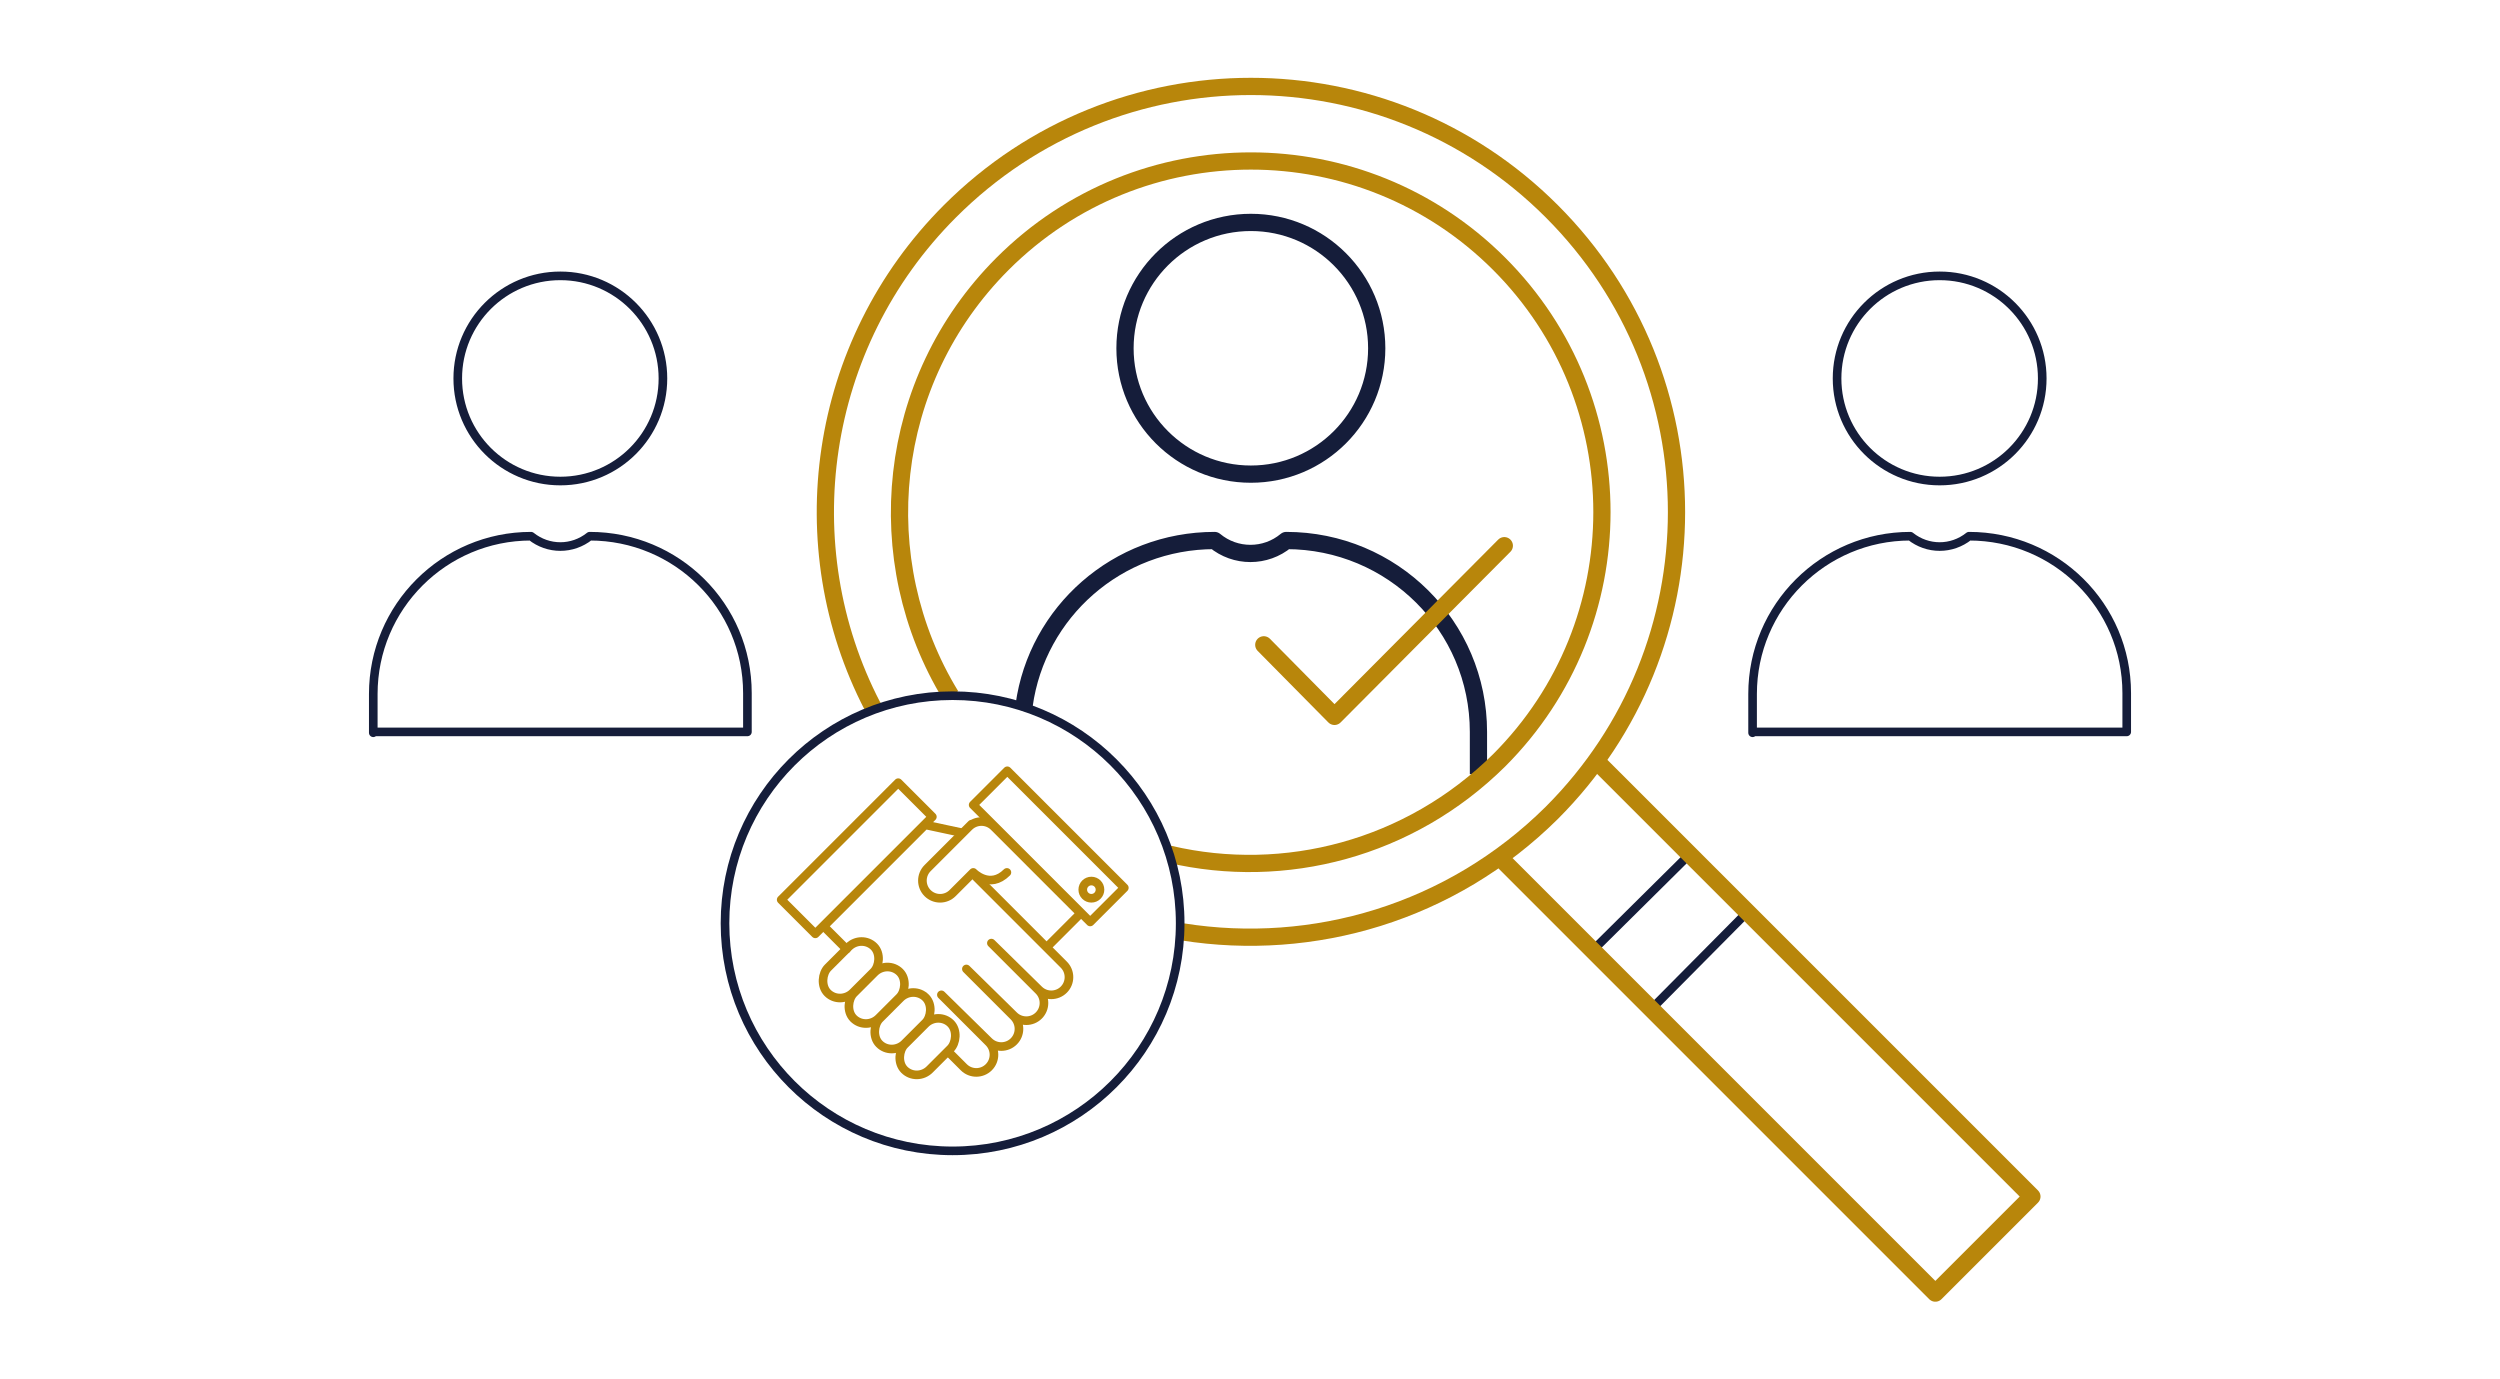 <?xml version="1.0" encoding="UTF-8"?>
<svg id="icons" xmlns="http://www.w3.org/2000/svg" width="290" height="160" version="1.1" viewBox="0 0 290 160">
  <!-- Generator: Adobe Illustrator 29.7.1, SVG Export Plug-In . SVG Version: 2.1.1 Build 8)  -->
  <defs>
    <style>
      .st0, .st1, .st2 {
        stroke: #151d3a;
      }

      .st0, .st1, .st2, .st3, .st4, .st5 {
        fill: none;
        stroke-linejoin: round;
      }

      .st0, .st2, .st3, .st5 {
        stroke-linecap: round;
      }

      .st1, .st2, .st3, .st4 {
        stroke-width: 2px;
      }

      .st3, .st4, .st5 {
        stroke: #b8860b;
      }
    </style>
  </defs>
  <g>
    <g>
      <g>
        <circle class="st0" cx="65" cy="43.9" r="11.9"/>
        <path class="st0" d="M43.3,85v-4.5c0-10.1,8.2-18.3,18.3-18.3h0c2,1.6,4.8,1.6,6.8,0h0c10.1,0,18.3,8.1,18.3,18.2v4.5h-43.4Z"/>
      </g>
      <g>
        <line class="st0" x1="184.8" y1="110.2" x2="196" y2="99.1"/>
        <line class="st0" x1="202.7" y1="105.8" x2="191.6" y2="117"/>
        <path class="st4" d="M137.2,108.1c15.1,2.4,31.1-2.2,42.8-13.8,19.3-19.3,19.3-50.5,0-69.8-19.3-19.3-50.5-19.3-69.8,0-15.5,15.5-18.6,38.9-9,57.4l.2.3"/>
        <polyline class="st3" points="185.8 88.9 235.7 138.8 224.5 150 174.6 100.1"/>
        <g>
          <circle class="st2" cx="145.1" cy="40.4" r="14.6"/>
          <path class="st1" d="M118.8,81.8c1.5-10.8,10.8-19.1,22.1-19.1h0c2.4,2,5.9,2,8.3,0h0c12.3,0,22.3,9.9,22.3,22.2v4.9"/>
        </g>
        <path class="st4" d="M135.5,99.1h.2c13.3,3.1,27.8-.6,38.2-10.9,15.9-15.9,15.9-41.7,0-57.6-15.9-15.9-41.7-15.9-57.6,0-13.6,13.6-15.6,34.4-6,50.1h0"/>
      </g>
      <g>
        <circle class="st0" cx="225" cy="43.9" r="11.9"/>
        <path class="st0" d="M203.3,85v-4.5c0-10.1,8.2-18.3,18.3-18.3h0c2,1.6,4.8,1.6,6.8,0h0c10.1,0,18.3,8.1,18.3,18.2v4.5h-43.4Z"/>
      </g>
    </g>
    <g>
      <g>
        <g>
          <rect class="st5" x="105.5" y="117.6" width="4.1" height="7.6" rx="2.1" ry="2.1" transform="translate(97.8 283.3) rotate(-135)"/>
          <rect class="st5" x="102.6" y="114.7" width="4.1" height="7.6" rx="2.1" ry="2.1" transform="translate(94.9 276.2) rotate(-135)"/>
          <rect class="st5" x="99.6" y="111.7" width="4.1" height="7.6" rx="2.1" ry="2.1" transform="translate(91.9 269) rotate(-135)"/>
          <rect class="st5" x="96.6" y="108.7" width="4.1" height="7.6" rx="2.1" ry="2.1" transform="translate(88.9 261.8) rotate(-135)"/>
        </g>
        <path class="st5" d="M111.6,96.6l-4.2-.9s0,0-.1,0l-11.7,11.7s0,0,0,.1l2.6,2.6"/>
        <path class="st5" d="M110.1,122.1l1.7,1.7c.8.8,2.1.8,2.9,0s.8-2.1,0-2.9l-5.5-5.5h0c0,0,5.5,5.4,5.5,5.4.8.8,2.1.8,2.9,0s.8-2.1,0-2.9l-5.5-5.5h0c0,0,5.5,5.4,5.5,5.4.8.8,2.1.8,2.9,0s.8-2.1,0-2.9l-5.5-5.5h0c0,0,5.5,5.4,5.5,5.4.8.8,2.1.8,2.9,0s.8-2.1,0-2.9l-10.2-10.2"/>
        <path class="st5" d="M116.8,101.2c-2,2-3.9,0-3.9,0l-2.4,2.4c-.8.8-2.1.8-2.9,0h0c-.8-.8-.8-2.1,0-2.9l2.4-2.4,2.7-2.7-.3.3c.8-.8,2.1-.8,2.9,0h0s9.7,9.7,9.7,9.7c.2.2.2.5,0,.7l-3.4,3.4"/>
        <rect class="st5" x="89.8" y="96.8" width="19.2" height="5.6" rx="0" ry="0" transform="translate(240.1 99.7) rotate(135)"/>
        <rect class="st5" x="112" y="95.4" width="19.2" height="5.6" rx="0" ry="0" transform="translate(138.2 253.6) rotate(-135)"/>
        <circle class="st5" cx="126.6" cy="103.2" r="1"/>
      </g>
      <circle class="st0" cx="110.5" cy="107.1" r="26.4"/>
    </g>
  </g>
  <polyline class="st3" points="146.6 74.8 154.8 83.1 174.5 63.3"/>
</svg>